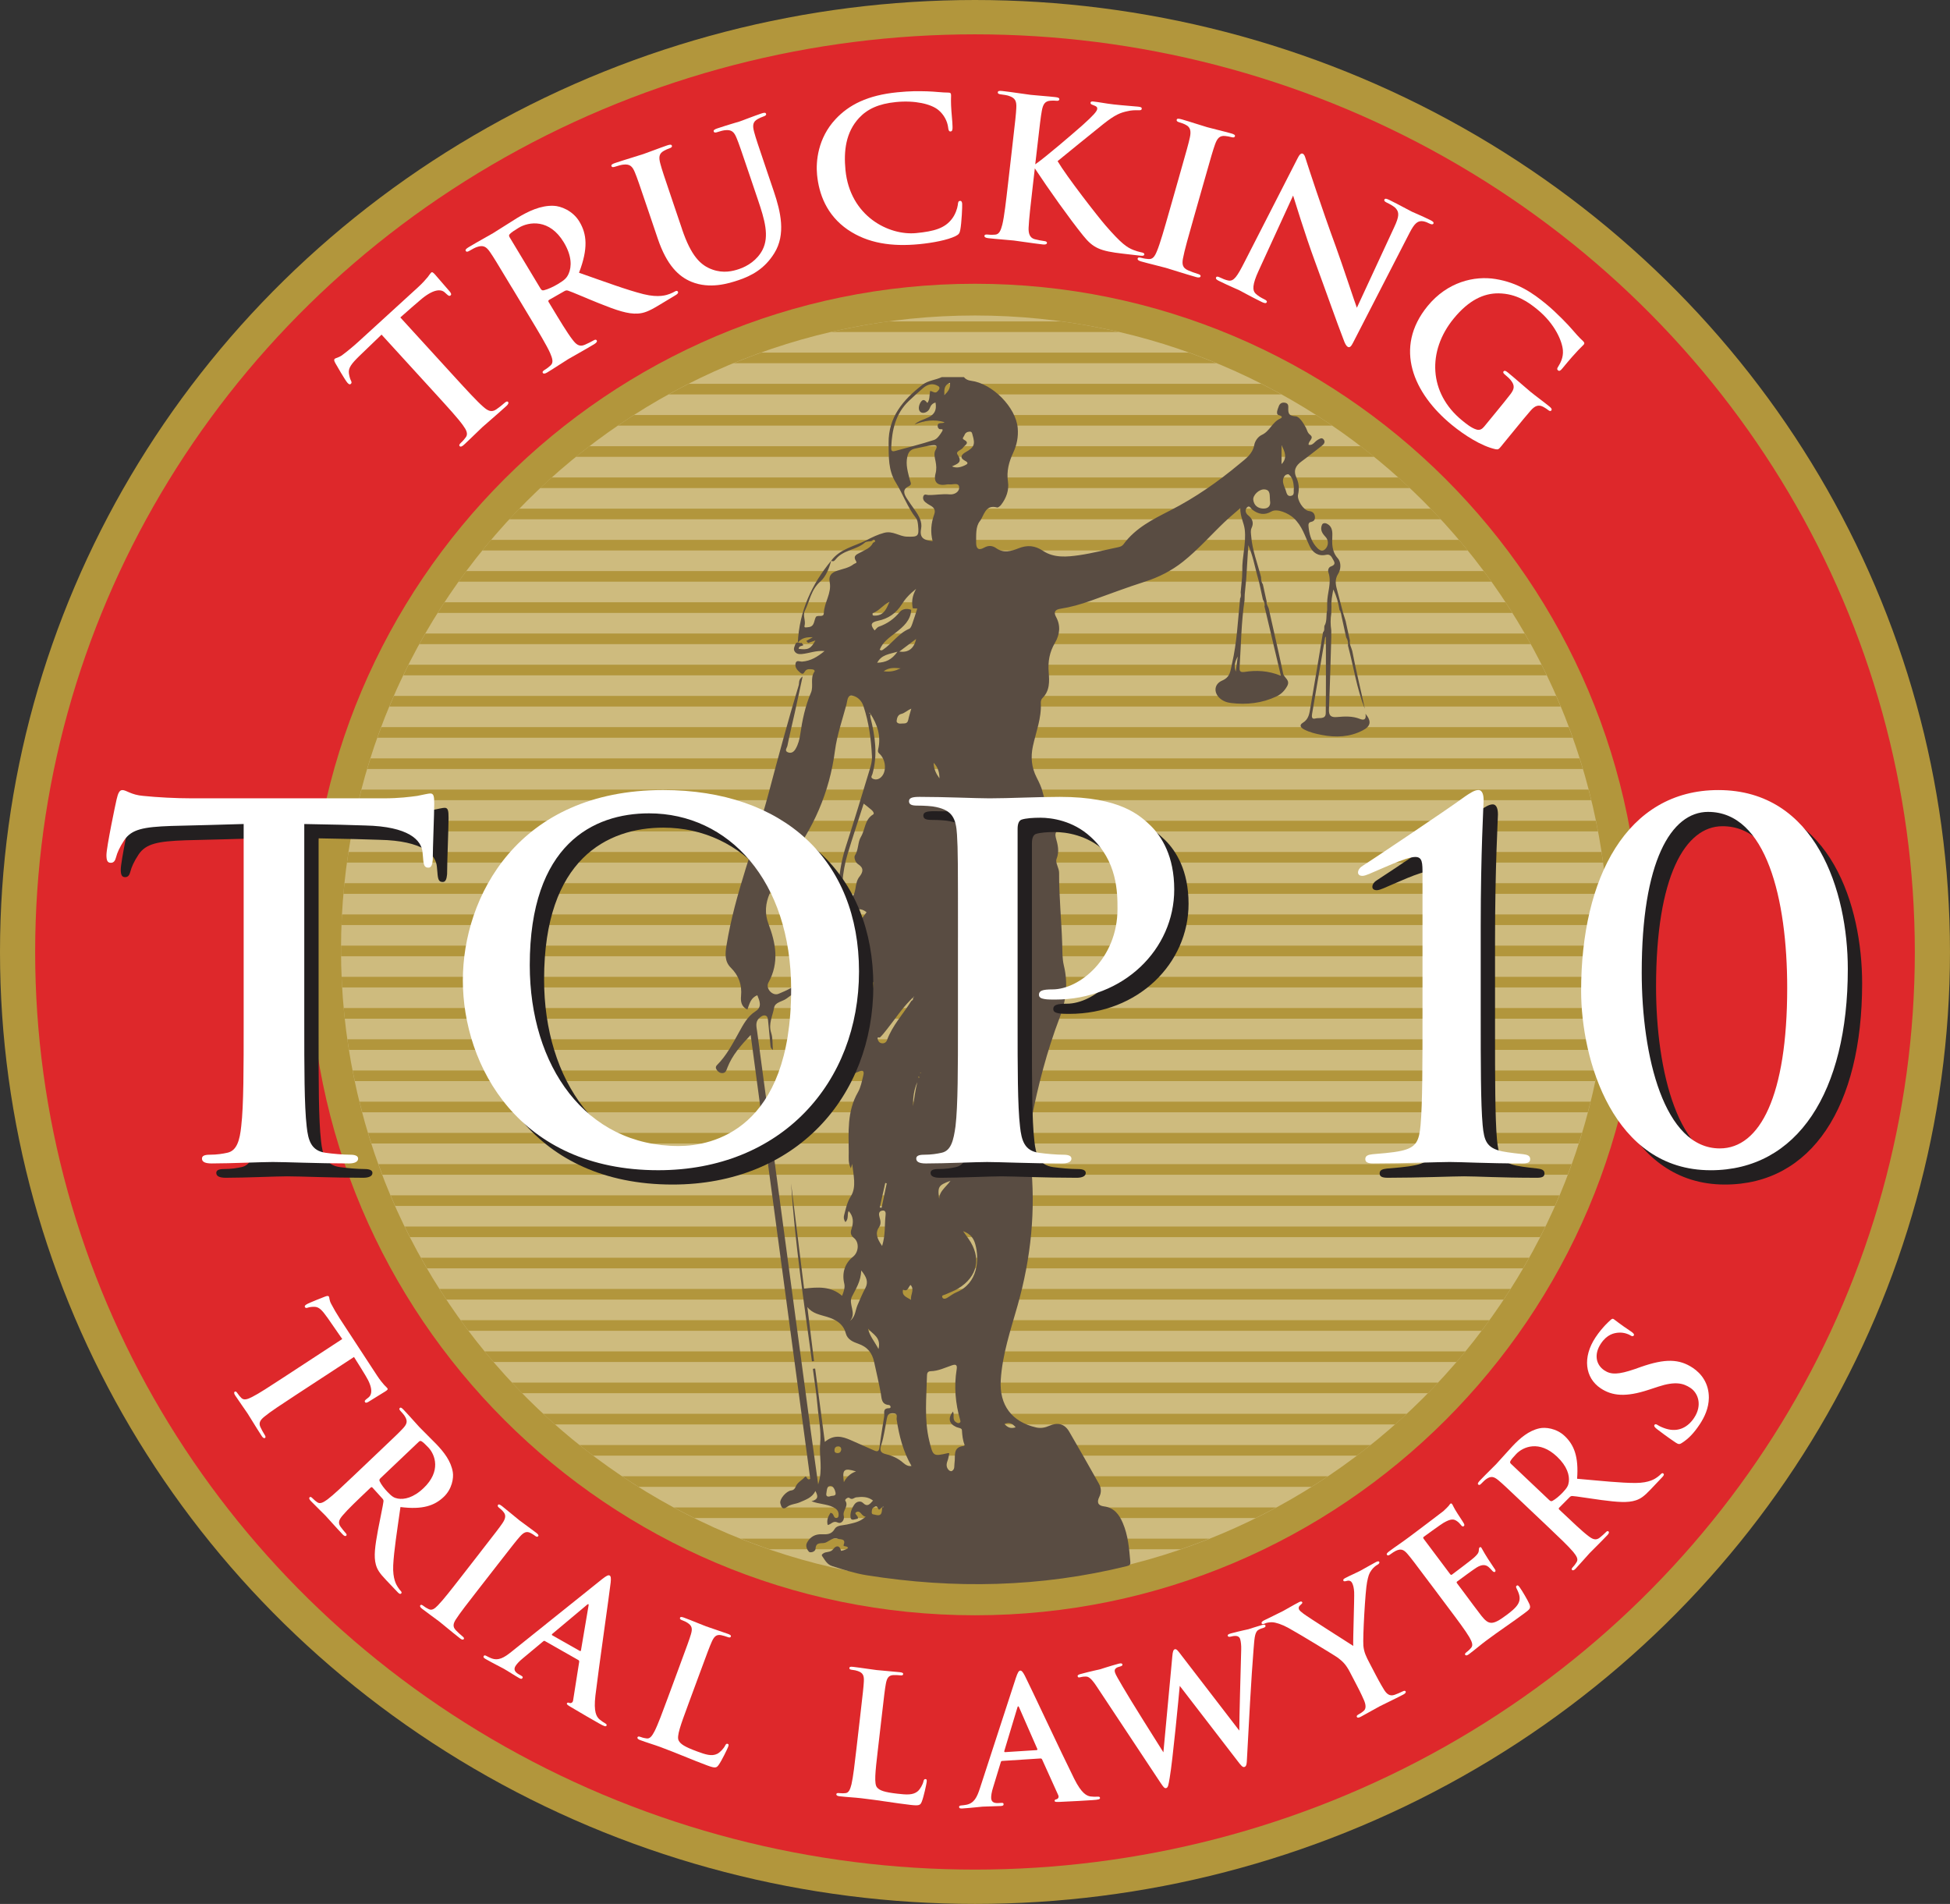 <?xml version="1.0" encoding="UTF-8"?>
<svg id="Layer_1" xmlns="http://www.w3.org/2000/svg" width="122.905" height="120" xmlns:xlink="http://www.w3.org/1999/xlink" version="1.1" viewBox="0 0 122.905 120">
  <rect x="0" y="0" width="122.905" height="120" fill="#333333" stroke="none"/>
  <!-- Generator: Adobe Illustrator 29.7.1, SVG Export Plug-In . SVG Version: 2.1.1 Build 8)  -->
  <defs>
    <clipPath id="clippath">
      <circle cx="61.454" cy="59.845" r="39.961" fill="none"/>
    </clipPath>
  </defs>
  <ellipse cx="61.452" cy="60" rx="61.452" ry="60" fill="#b2963c"/>
  <ellipse cx="61.452" cy="60" rx="59.236" ry="57.836" fill="#de282b"/>
  <g>
    <path d="M61.453,100.806c-22.585,0-40.96-18.375-40.96-40.96S38.868,18.885,61.453,18.885s40.961,18.375,40.961,40.96-18.375,40.96-40.961,40.96Z" fill="#cebb7e"/>
    <path d="M61.454,19.885c22.07,0,39.961,17.891,39.961,39.961s-17.891,39.961-39.961,39.961-39.961-17.891-39.961-39.961S39.384,19.885,61.454,19.885M61.454,17.885c-23.137,0-41.961,18.823-41.961,41.961s18.823,41.961,41.961,41.961,41.961-18.823,41.961-41.961-18.823-41.961-41.961-41.961h0Z" fill="#b2963c"/>
  </g>
  <g clip-path="url(#clippath)">
    <g>
      <rect x="17.956" y="59.601" width="86.995" height=".669" fill="#b2963c"/>
      <rect x="17.956" y="61.568" width="86.995" height=".669" fill="#b2963c"/>
      <rect x="17.956" y="63.535" width="86.995" height=".669" fill="#b2963c"/>
      <rect x="17.956" y="65.502" width="86.995" height=".669" fill="#b2963c"/>
      <rect x="17.956" y="67.47" width="86.995" height=".669" fill="#b2963c"/>
      <rect x="17.956" y="69.437" width="86.995" height=".669" fill="#b2963c"/>
      <rect x="17.956" y="71.404" width="86.995" height=".669" fill="#b2963c"/>
      <rect x="17.956" y="73.371" width="86.995" height=".669" fill="#b2963c"/>
      <rect x="17.956" y="75.339" width="86.995" height=".669" fill="#b2963c"/>
      <rect x="17.956" y="77.306" width="86.995" height=".669" fill="#b2963c"/>
      <rect x="17.956" y="79.273" width="86.995" height=".669" fill="#b2963c"/>
      <rect x="17.956" y="81.24" width="86.995" height=".669" fill="#b2963c"/>
      <rect x="17.956" y="83.207" width="86.995" height=".669" fill="#b2963c"/>
      <rect x="17.956" y="85.175" width="86.995" height=".669" fill="#b2963c"/>
      <rect x="17.956" y="87.142" width="86.995" height=".669" fill="#b2963c"/>
      <rect x="17.956" y="89.109" width="86.995" height=".669" fill="#b2963c"/>
      <rect x="17.956" y="91.076" width="86.995" height=".669" fill="#b2963c"/>
      <rect x="17.956" y="93.043" width="86.995" height=".669" fill="#b2963c"/>
      <rect x="17.956" y="95.011" width="86.995" height=".669" fill="#b2963c"/>
      <rect x="17.956" y="96.978" width="86.995" height=".669" fill="#b2963c"/>
      <rect x="17.956" y="20.257" width="86.995" height=".669" fill="#b2963c"/>
      <rect x="17.956" y="22.224" width="86.995" height=".669" fill="#b2963c"/>
      <rect x="17.956" y="24.191" width="86.995" height=".669" fill="#b2963c"/>
      <rect x="17.956" y="26.158" width="86.995" height=".669" fill="#b2963c"/>
      <rect x="17.956" y="28.125" width="86.995" height=".669" fill="#b2963c"/>
      <rect x="17.956" y="30.093" width="86.995" height=".669" fill="#b2963c"/>
      <rect x="17.956" y="32.06" width="86.995" height=".669" fill="#b2963c"/>
      <rect x="17.956" y="34.027" width="86.995" height=".669" fill="#b2963c"/>
      <rect x="17.956" y="35.994" width="86.995" height=".669" fill="#b2963c"/>
      <rect x="17.956" y="37.961" width="86.995" height=".669" fill="#b2963c"/>
      <rect x="17.956" y="39.929" width="86.995" height=".669" fill="#b2963c"/>
      <rect x="17.956" y="41.896" width="86.995" height=".669" fill="#b2963c"/>
      <rect x="17.956" y="43.863" width="86.995" height=".669" fill="#b2963c"/>
      <rect x="17.956" y="45.83" width="86.995" height=".669" fill="#b2963c"/>
      <rect x="17.956" y="47.798" width="86.995" height=".669" fill="#b2963c"/>
      <rect x="17.956" y="49.765" width="86.995" height=".669" fill="#b2963c"/>
      <rect x="17.956" y="51.732" width="86.995" height=".669" fill="#b2963c"/>
      <rect x="17.956" y="53.699" width="86.995" height=".669" fill="#b2963c"/>
      <rect x="17.956" y="55.666" width="86.995" height=".669" fill="#b2963c"/>
      <rect x="17.956" y="57.634" width="86.995" height=".669" fill="#b2963c"/>
    </g>
  </g>
  <path d="M60.751,23.767c.118.144.265.208.456.233,1.344.17,2.832,1.677,2.939,2.989.044.536-.052,1.048-.289,1.552-.265.566-.427,1.16-.326,1.824.078.515-.102,1.025-.432,1.452-.061.079-.19.185-.256.167-.753-.211-.816.524-1.086.865-.271.343-.228.883-.233,1.347-.003.334.119.536.49.328.275-.155.521-.155.792.037.45.318.939.176,1.384,0,.563-.222,1.03-.186,1.553.16.692.458,1.512.382,2.288.269.827-.121,1.639-.335,2.459-.504.129-.027.246-.076.32-.178.755-1.036,1.868-1.584,2.961-2.143,1.565-.801,2.99-1.794,4.338-2.918.417-.348.838-.625.947-1.211.048-.257.245-.522.475-.626.499-.226.656-.804,1.151-1.024.129-.057.183-.15-.08-.219-.216-.056-.07-.376.001-.571.062-.169.2-.245.384-.214.26.044.208.252.209.421.004.326.11.408.474.437.233.019.48.423.632.702.086.158.096.329.273.465.286.219-.134.385-.094.629.266.057.378-.202.563-.307.128-.072.261-.177.378-.036.131.158.032.295-.11.404-.424.326-.839.664-1.271.978-.379.275-.542.577-.323,1.048.151.324.181.685.097,1.048-.08.343.341.997.688,1.038.218.026.333.126.369.316.031.17-.018.325-.222.364-.202.038-.186.186-.172.329.043.433.157.845.432,1.188.154.193.383.431.619.2.2-.196.235-.538.016-.769-.217-.229-.348-.447-.225-.754.049-.121.185-.129.278-.09.332.141.389.433.377.754-.02.511-.046,1.003.342,1.44.239.27.19.72.032.967-.266.416-.143.767-.043,1.153.116.448.235.896.353,1.343.052.166.104.332.156.497.089.41.178.821.268,1.231-.039.237.093.435.148.65.229,1.223.535,2.429.792,3.648-.514-1.285-.707-2.656-1.062-3.983.021-.185-.008-.358-.113-.515-.089-.404-.177-.809-.266-1.213-.051-.173-.033-.367-.155-.519-.07-.427-.173-.843-.391-1.293-.073.403-.144.732-.117,1.073-.004.145-.007.29-.011.435-.056.355-.055.709-.001,1.064,0,.145,0,.29.001.435-.046,1.513-.081,3.026-.147,4.538-.018.416.132.531.52.495.478-.044.961-.067,1.424.116.241.095.422.075.359-.322.396.483.334.787-.187,1.055-.808.416-1.672.449-2.548.284-.384-.072-.767-.162-1.119-.343-.197-.101-.365-.265-.096-.427.382-.23.417-.606.479-.964.274-1.578.531-3.159.794-4.739.116-.115.064-.266.086-.401.187-.308.094-.666.175-.993,0-.147.002-.294.002-.441-.007-.649.304-1.284.075-1.947-.046-.134.014-.317.156-.367.222-.077.292-.183.168-.385-.107-.175-.173-.416-.462-.351-.505.114-.849-.139-1.044-.549-.294-.618-.468-1.278-1.014-1.775-.306-.279-1.024-.62-1.393-.406-.435.252-.809.178-1.188-.1-.108-.079-.196-.338-.366-.142-.116.134-.086.347.079.476.271.213.379.475.228.795-.084.179-.042.348-.029.523.068.893.401,1.723.62,2.58.009.158.011.317.115.451l.239,1.089c-.029.166.079.292.129.436.307,1.37.623,2.738.912,4.111.057.272.469.4.251.791-.168.3-.382.51-.676.648-.912.428-1.877.535-2.867.413-.263-.032-.52-.126-.722-.319-.372-.356-.338-.875.168-1.094.525-.227.514-.603.62-1.058.317-1.361.37-2.745.513-4.122.073-.122.044-.254.035-.384.03-.315.059-.631.089-.946.005-.138.009-.275.014-.413-.025-.868.253-1.714.154-2.594-.049-.43-.285-.795-.283-1.35-.393.345-.717.611-1.019.9-.864.826-1.654,1.729-2.594,2.475-.72.57-1.519.977-2.399,1.258-1.153.368-2.284.801-3.425,1.207-.623.222-1.256.4-1.91.502-.325.051-.43.209-.263.512.307.557.232,1.124-.069,1.633-.344.583-.449,1.184-.396,1.843.048.588.081,1.181-.403,1.651-.067.065-.1.2-.094.299.054.949-.304,1.822-.498,2.724-.149.689-.086,1.341.237,1.974.153.3.307.612.383.937.137.584.421,1.032.907,1.394.476.354.469.555.042.969-.156.152-.173.309-.125.483.121.445.241.86.047,1.346-.092.231.162.577.161.87-.008,1.497.149,2.986.195,4.48.014.463-.003.926.108,1.383.269,1.112.143,2.195-.261,3.254-.802,2.103-1.365,4.273-1.797,6.479-.166.85-.133,1.713-.04,2.56.339,3.108.023,6.144-.828,9.144-.436,1.539-.956,3.064-1.055,4.682-.095,1.574.694,2.63,2.234,2.982.294.067.564.011.832-.107.516-.229.955-.131,1.245.364.638,1.091,1.26,2.192,1.88,3.294.146.26.16.544.023.821-.165.332-.102.553.296.603.631.079.951.506,1.18,1.038.337.784.404,1.62.477,2.456.014.16-.02.222-.215.27-5.428,1.337-10.898,1.452-16.402.576-.74-.118-1.452-.348-2.166-.575-.343-.109-.455-.376-.631-.619-.07-.097.002-.132.039-.164.184-.162.475-.045.656-.296.139-.193.389-.287.485.108.007.027.291-.053.438-.162-.017-.179-.333-.058-.271-.215.161-.409-.236-.32-.361-.375-.288-.125-.525.135-.78.241-.225.094-.603-.09-.632.384-.013.212-.345.273-.42.189-.116-.131-.232-.361-.115-.575.197-.36.506-.538.921-.525.321.01.612.027.822-.335.145-.249.509-.216.782-.281.397-.095.807-.149,1.174-.496-.278-.008-.317-.432-.593-.283-.196.106.173.234.089.413-.159.03-.412.152-.448-.052-.051-.289.063-.599.245-.853.139-.194.396-.222.522-.097.305.304.447.069.645-.138-.321-.256-.686-.25-1.057-.205-.142.017-.253.192-.437.035-.078-.066-.304.099-.253.177.236.355-.19.611-.098.953.065.242-.135.538-.384.421-.295-.138-.396.12-.628.158-.082-.309.035-.543.169-.762.25-.004.159.348.394.317.104-.014.125-.101.125-.201,0-.249-.138-.378-.35-.482-.407-.2-.87-.179-1.364-.372.509-.123.381-.393.248-.645-.188.417-.608.549-.983.715-.256.113-.567.109-.798.287-.31.24-.372-.038-.424-.214-.078-.264.372-.788.683-.821.147-.016.235-.117.272-.218.106-.292.391-.407.576-.618.15-.171.102.248.352.105-1.243-9.262-2.491-18.555-3.755-27.977-.639.68-1.166,1.284-1.466,2.056-.059.151-.094.323-.287.345-.149.017-.277-.054-.369-.177-.083-.111-.111-.214.004-.33.594-.596.979-1.336,1.38-2.061.277-.502.537-1.004,1.044-1.326.426-.271.263-.635.114-1.009-.412.152-.493.532-.628.901-.389-.182-.43-.525-.399-.851.067-.708-.142-1.29-.647-1.79-.401-.397-.352-.898-.27-1.406.53-3.282,1.797-6.362,2.647-9.559.605-2.278,1.219-4.561,1.901-6.822.048-.158-.038-.36.251-.568-.18.833-.335,1.56-.496,2.286-.154.696-.327,1.388-.464,2.087-.024.121-.208.314.029.408.21.084.373-.018.487-.215.165-.284.247-.598.292-.912.13-.903.315-1.789.676-2.631.181-.422-.072-.917.222-1.326.04-.056-.032-.133-.113-.141-.159-.016-.33-.049-.455.081-.095.099-.12.298-.331.124-.192-.159-.348-.336-.292-.587.052-.232.27-.101.41-.11.541-.037.966-.298,1.416-.665-.539-.048-.975.145-1.43.188-.184.018-.367-.005-.467-.188-.076-.139.002-.27.048-.407.086-.255.279-.046.405-.111.037.049.074.097.111.146-.105.069-.287.039-.299.231.595.084.77.001,1.055-.527-.175.061-.316.11-.458.159l-.116-.127c.136-.078.271-.156.407-.234-.359-.009-.7.021-.942.345.1-2.008.88-3.689,2.114-5.18-.144.485-.329,1.002-.689,1.316-.589.513-.673,1.234-.982,1.859-.145.293.073.621-.019.944-.042.146.143.088.237.081.414-.032.344-.423.487-.657l.011-.01c.149-.105.472.065.48-.208.02-.679.508-1.266.371-1.963-.078-.4.109-.593.455-.713.361-.125.75-.176,1.065-.426.074-.059.232-.042.137-.193-.222-.354.087-.428.286-.541.291-.165.624-.269.785-.601.052-.048.194-.061.114-.164-.057-.074-.145.012-.212.054-.139.027-.318.009-.409.089-.537.471-1.345.457-1.823,1.032-.06.072-.15.218-.301.109.551-.747,1.46-.901,2.218-1.288.342-.175.711-.36,1.115-.466.55-.145.942.224,1.435.24.685.021.779-.002.707-.701-.016-.157-.035-.342-.125-.457-.543-.691-.828-1.525-1.284-2.259-.483-.778-.437-1.625-.449-2.471-.024-1.653.927-2.75,2.137-3.686.353-.273.821-.293,1.216-.482h1.393ZM57.536,62.868c-.054.057-.109.115-.163.172-.552.556-.976,1.216-1.463,1.824-.144.18-.282.368-.45.524-.031.029-.187-.078-.14.107.033.131.103.228.239.256.165.034.297-.055.346-.189.338-.933,1.022-1.649,1.532-2.473.096-.051.148-.12.092-.231.026-.002.052-.003.078-.005-.002-.016-.005-.032-.007-.048-.021.021-.043.042-.064.062ZM55.611,95.012c-.103-.021-.182.271-.271.055-.079-.191-.145-.133-.257-.072-.132.071-.132.198-.139.318-.009.158.131.132.221.158.454.134.409-.202.438-.468.062.016.094.006.056-.064-.016.025-.032.049-.048.074ZM57.749,40.265c-.348.261-.697.523-1.065.8.575.086.935-.201,1.059-.808l.042-.03c-.012.013-.024.026-.035.038ZM56.908,81.281h-.018s.028-.003.028-.003c-.096.39.21.469.5.645-.039-.344.246-.635-.028-.939-.151.135-.168.462-.482.296ZM78.574,36.076c-.009.138-.018.276-.027.414-.031.322-.063.645-.094.967-.004.127-.008.254-.012.381-.208,1.388-.218,2.791-.311,4.187-.015.22-.011.372.305.325.741-.112,1.481-.09,2.296.24-.358-1.513-.695-2.938-1.032-4.363.04-.164-.024-.304-.102-.44-.079-.361-.157-.723-.236-1.084-.042-.153-.084-.306-.126-.459-.158-.582-.258-1.182-.557-1.887-.041.679-.073,1.199-.104,1.72ZM57.433,38.439c-.038.666-.489,1.053-.963,1.423-.398.31-.827.591-1.022,1.085.097.079.158.034.215-.005.58-.396.97-1.029,1.646-1.312.091-.038.148-.196.189-.311.114-.316.211-.639.317-.964-.111-.006-.198-.01-.284-.015-.079-.384-.049-.758.208-1.223-.432.338-.692.637-.904.976-.35.559-.862.906-1.488,1.031-.481.096-.499.271-.221.612.088-.081.161-.201.264-.237.531-.187.962-.486,1.323-.93.152-.187.452-.243.721-.131ZM54.857,44.98c-.016-.024-.032-.048-.048-.072-.007.022-.014.045-.021.067.025-.002.051-.003.076-.005-.001.085-.021.174,0,.254.294,1.178.465,2.358.124,3.56-.025.086-.151.221.036.303.21.091.396.013.529-.124.351-.362.274-1.112-.131-1.464-.089-.077-.103-.147-.073-.274.194-.822-.045-1.558-.492-2.244ZM59.188,27.034c-.023-.029-.047-.057-.07-.086-.112-.417.321-.205.408-.339-.628-.193-1.255-.111-1.882.146.463-.463,1.513-.326,1.32-1.383-.2.051-.294.168-.374.378-.081.213-.398.354-.572.218-.171-.133-.111-.449.026-.642.164-.232.302-.054.408.073.164-.219.115-.5.176-.759.161.019.308.183.451.038.086-.088.222-.239.057-.342-.332-.205-.663-.124-.948.118-.311.265-.614.54-.91.822-.832.793-1.056,1.822-1.105,2.913-.005.117-.022.31.228.24.825-.233,1.66-.432,2.473-.701.205-.068.374-.326.501-.532.134-.219-.117-.111-.186-.161ZM48.712,66.173c-.159-.11-.146-.242-.158-.361-.048-.479-.091-.958-.139-1.437-.014-.141-.023-.323-.165-.365-.157-.047-.311.069-.423.184-.233.24-.144.535-.107.813.2,1.502.405,3.003.606,4.505.479,3.569.957,7.138,1.436,10.707.45,3.357.9,6.714,1.352,10.07.14,1.039.288,2.076.453,3.269.312-.952.053-1.759.126-2.542.078-.838-.101-1.628-.17-2.437-.066-.771-.191-1.537-.29-2.306.048-.006.095-.011.143-.017.2,1.513.4,3.026.611,4.623.579-.487,1.104-.343,1.629-.113.489.215.979.429,1.466.648.204.091.314.089.349-.187.081-.654.197-1.303.297-1.955.033-.214-.121-.514.313-.516.155,0,.087-.196-.018-.203-.486-.034-.452-.438-.507-.732-.124-.666-.278-1.324-.423-1.985-.128-.583-.43-.944-.992-1.141-.329-.116-.688-.261-.792-.657-.163-.617-.651-.876-1.183-1.04-.449-.138-.917-.203-1.24-.618.14,1.136.281,2.271.421,3.407-.044.004-.088.009-.132.013-.506-3.731-1.071-7.455-1.316-11.221.274,2.213.547,4.426.821,6.639.862-.098,1.687-.166,2.394.454.109-.278.198-.528.139-.767-.161-.654.027-1.281.551-1.696.361-.285.406-.908.057-1.184-.211-.167-.228-.341-.154-.562.137-.41.132-.797-.177-1.135-.114.207.022.484-.205.7-.111-.164-.12-.301-.082-.44.111-.408.173-.795.428-1.198.362-.573.155-1.342.081-2.029-.024.079-.049.159-.084.274-.182-.344-.13-.674-.133-.987-.013-1.297-.112-2.605.578-3.805.182-.316.25-.703.34-1.064.063-.255-.001-.366-.304-.231-.494.221-.627.154-.536-.4.104-.636-.131-1.249-.017-1.872.017-.095-.004-.177-.095-.227-.247-.136-.247-.393-.257-.612-.053-1.071-.222-2.129-.388-3.184-.266-1.69-.058-3.372.014-5.058.041-.965.179-1.909.48-2.835.522-1.609,1.011-3.228,1.502-4.847.082-.269.16-.54.146-.837-.052-1.085-.194-2.151-.541-3.185-.121-.36-.407-.603-.718-.65-.293-.045-.291.346-.35.567-.259.963-.593,1.919-.722,2.9-.344,2.638-1.364,4.958-2.994,7.042-.46.588-.809,1.257-1.112,1.946-.28.636-.335,1.276-.089,1.923.471,1.239.693,2.46.002,3.709-.203.367.258.876.645.706.472-.207,1-.384,1.297-.872.102-.167.223-.283.435-.197.162.066.264.192.286.36.03.223-.133.336-.31.372-.472.095-.855.374-1.218.643-.262.194-.715.215-.779.574-.092.52-.374,1.015-.183,1.588.107.319.073.685.106,1.067ZM59.834,91.599c-.035.153-.054.316-.111.465-.083.218-.093.418.077.592.042.043.141.085.182.065.219-.11.15-.334.18-.518.07-.421-.137-.991.575-1.068.024-.003.066-.052.061-.064-.121-.301-.15-.613-.17-.935-.009-.137-.227-.136-.354-.194-.462-.21-.545-.55-.209-.976.101.223-.058.503.17.656.073.049.148.106.243.056.082-.043.06-.108.039-.181-.3-1.043-.394-2.103-.222-3.178.045-.281-.027-.358-.305-.263-.436.149-.858.358-1.332.368-.204.004-.23.146-.233.289-.03,1.369-.182,2.744.145,4.099.239.99.247.988,1.183.773.015-.004.033.006.078.015ZM58.781,34.107c-.147-.577-.099-1.138.099-1.681.101-.276-.005-.44-.24-.566-.109-.059-.216-.126-.312-.204-.117-.096-.184-.229-.13-.38.062-.174.207-.078.321-.076.443.009.88-.085,1.328-.041.301.03.629-.152.608-.458-.021-.297-.371-.156-.586-.171-.07-.005-.144-.007-.213.006-.555.105-.833-.143-.692-.681.073-.277.052-.518.002-.783-.045-.239-.133-.488.009-.729.18-.304-.066-.303-.232-.281-.352.048-.697.141-1.047.206-.299.055-.441.212-.51.522-.114.512.041.978.157,1.452.042.171.165.294-.087.417-.41.2-.266.501-.084.781.155.239.319.472.485.703.256.356.484.749.398,1.186-.118.603.213.724.726.776ZM54.437,50.65c-.361,1.126-.713,2.17-1.029,3.226-.325,1.085-.37,2.208-.369,3.333,0,.159-.02.36.239.295.155-.039.327-.116.169-.333-.149-.204-.009-.338.122-.455.213-.19.3-.426.346-.7.043-.261.081-.541.25-.754.243-.304.288-.56-.078-.792-.207-.131-.265-.458-.208-.544.245-.371.175-.838.382-1.18.277-.46.231-1.093.772-1.413.094-.056-.01-.202-.087-.272-.145-.13-.303-.246-.508-.41ZM57.449,92.395c-.528-.91-.78-1.902-.935-2.928-.022-.147.12-.396-.247-.395-.299,0-.334.156-.376.364-.108.54-.176,1.093-.341,1.616-.113.359-.073.517.301.605.4.094.769.268,1.084.547.146.129.316.228.514.191ZM83.569,40.124s-.046.034-.054.077c-.274,1.594-.545,3.188-.815,4.782-.028.165-.04.373.207.301.233-.068.648.082.653-.336.02-1.617.008-3.234.008-4.825ZM53.569,83.257c.357-.268.335-.672.482-1.006.156-.353.301-.713.484-1.052.21-.389.096-.694-.252-1.125-.026.698-.343,1.158-.588,1.651-.243.488.322,1.04-.125,1.532ZM60,29.395c.247.109.483.083.79-.055.206-.093.281-.169.026-.303-.364-.192-.197-.4.033-.53.546-.308.631-.483.45-1.089-.031-.103-.033-.219-.182-.214-.156.006-.279.077-.33.226-.03.087-.175.203-.047.272.42.223.074.332-.039.51-.106.168-.5.222-.344.448.343.499-.043.582-.357.736ZM60.702,77.598c.169.237.256.359.342.481.829,1.18.585,2.383-.651,3.132-.256.155-.544.257-.819.381-.089.04-.249.038-.175.189.054.111.189.082.286.026.2-.115.383-.269.594-.356,1.361-.56,1.459-2.074,1.193-3.026-.093-.332-.263-.645-.77-.827ZM80.046,31.556c-.034-.328.054-.678-.346-.71-.343-.028-.743.37-.708.656.043.354.287.537.615.551.366.016.496-.214.439-.496ZM54.618,57.495c-.514-.402-.845-.08-1.129.231-.281.309-.14.682-.04,1.102.491-.42.839-.875,1.169-1.334ZM55.598,78.531c.217-.704.15-1.308.214-1.894.014-.13.047-.377-.207-.335-.231.038-.224.233-.168.424.061.206.111.41-.029.613-.267.387-.126.73.19,1.192ZM53.958,60.706c.389-.433.767-.769.792-1.355q-.996.297-.792,1.355ZM81.553,30.76c-.029-.319-.051-.645-.33-.86-.039-.03-.188.016-.233.071-.247.299-.078.601.033.889.065.167.077.446.344.395.266-.051.142-.318.186-.494ZM57.437,44.665c-.271.112-.412.283-.632.332-.214.047-.273.26-.292.439-.014.134.161.187.263.17.169-.028.408.061.467-.227.046-.225.119-.443.194-.713ZM56.065,37.932c-.397.173-.647.57-1.061.715-.013.005-.01.13.008.137.058.022.128.02.193.016.532-.033.675-.467.86-.868ZM54.712,83.74c.091.454.398.79.658,1.284.184-.738-.375-.935-.658-1.284ZM55.287,41.771c.531-.015.919-.188,1.277-.694-.538.159-1.002.184-1.277.694ZM52.302,94.315c.117-.07.407.021.362-.23-.028-.158-.134-.435-.328-.432-.225.004-.218.277-.251.459-.027.143.018.247.217.203ZM59.908,74.421c-.805.302-.834.363-.684,1.348-.15-.617.372-.904.684-1.348ZM55.45,76.104c.038.008.076.017.114.025.108-.516.216-1.031.325-1.547-.031-.007-.062-.014-.093-.021-.115.514-.23,1.028-.346,1.542ZM53.187,93.418c.161-.306.389-.545.765-.679-.766-.235-.875-.127-.765.679ZM55.065,61.88c-.433.404-.458.478-.356,1.01.172-.314.375-.579.356-1.01ZM57.82,68.2c-.22.476-.281.99-.272,1.515.087-.502.136-1.01.272-1.515ZM80.772,28.065v1.187c.376-.37.223-.777,0-1.187ZM56.764,42.124c-.341-.024-.692-.085-1.072.182.429.066.753-.029,1.072-.182ZM59.522,24.9c.218-.203.398-.425.356-.774-.405.157-.361.474-.356.774ZM78.012,41.378c-.165.307-.267.615-.122.952.041-.317.081-.634.122-.952ZM59.213,49.058c-.005-.337-.065-.674-.367-.98.007.395.154.688.367.98ZM64.015,89.959c-.211-.253-.412-.331-.705-.211.189.216.379.314.705.211ZM53.024,91.378c.002-.125-.053-.211-.18-.215-.138-.005-.234.056-.247.214-.01.131.037.199.169.208.152.011.226-.071.257-.207ZM57.917,67.83c-.012.014-.033.027-.032.038.003.031.014.06.022.091.01-.013.028-.026.028-.038-.001-.03-.011-.059-.018-.09ZM58.01,67.591c-.004.014-.011.029-.012.044,0,.004.02.008.03.012.002-.014.007-.028.005-.041,0-.006-.015-.01-.024-.014Z" fill="#594c42"/>
  <g>
    <path d="M20.081,65.369c0,2.811,0,5.226.153,6.541.092.855.275,1.528,1.192,1.65.428.061,1.101.122,1.559.122.336,0,.489.091.489.245,0,.214-.245.305-.581.305-2.017,0-3.943-.091-4.798-.091-.703,0-2.629.091-3.851.091-.397,0-.611-.091-.611-.305,0-.153.122-.245.489-.245.458,0,.825-.062,1.1-.122.611-.122.795-.795.886-1.681.153-1.283.153-3.698.153-6.51v-12.531c-1.161.031-3.056.092-4.554.122-1.773.062-2.506.215-2.965.887-.306.458-.458.825-.519,1.07s-.153.367-.336.367c-.214,0-.275-.153-.275-.489,0-.489.581-3.27.642-3.514.091-.398.183-.582.366-.582.245,0,.55.306,1.314.367.886.092,2.048.153,3.057.153h12.102c.978,0,1.651-.091,2.109-.153.458-.091.703-.152.825-.152.214,0,.245.183.245.641,0,.642-.092,2.751-.092,3.545-.03.306-.091.489-.275.489-.245,0-.306-.152-.336-.611,0-.091-.031-.245-.031-.336-.061-.794-.886-1.65-3.606-1.711-.795-.031-2.047-.062-3.851-.092v12.531Z" fill="#231f20"/>
    <path d="M30.076,62.679c0-5.225,3.453-11.981,12.622-11.981,7.61,0,12.347,4.432,12.347,11.431s-4.89,12.53-12.653,12.53c-8.771,0-12.317-6.57-12.317-11.981ZM50.767,63.26c0-6.847-3.943-11.095-8.955-11.095-3.515,0-7.519,1.956-7.519,9.566,0,6.358,3.515,11.4,9.383,11.4,2.139,0,7.091-1.039,7.091-9.871Z" fill="#231f20"/>
    <path d="M61.282,59.99c0-4.646,0-5.501-.061-6.479-.061-1.039-.305-1.528-1.314-1.743-.245-.061-.764-.091-1.192-.091-.337,0-.519-.061-.519-.274s.214-.275.672-.275c1.62,0,3.545.091,4.401.091,1.253,0,3.026-.091,4.431-.091,3.821,0,5.043,1.161,5.746,1.833.673.673,1.467,1.895,1.467,4.004,0,3.759-3.178,6.937-7.518,6.937-.153,0-.489,0-.642-.031-.153-.03-.367-.061-.367-.274,0-.245.214-.336.856-.336,1.711,0,4.095-1.956,4.095-5.074,0-1.008,0-3.025-1.711-4.553-1.101-1.009-2.445-1.192-3.148-1.192-.458,0-.917.031-1.192.122-.153.061-.245.245-.245.581v12.225c0,2.811,0,5.226.153,6.541.092.855.275,1.528,1.192,1.65.428.061,1.101.122,1.559.122.336,0,.489.091.489.245,0,.214-.245.305-.581.305-2.017,0-3.943-.091-4.738-.091-.703,0-2.628.091-3.851.091-.397,0-.611-.091-.611-.305,0-.153.122-.245.489-.245.458,0,.825-.062,1.1-.122.611-.122.764-.795.886-1.681.153-1.283.153-3.698.153-6.51v-5.379Z" fill="#231f20"/>
    <path d="M94.23,64.941c0,2.935,0,5.532.122,6.877.091.978.245,1.437,1.222,1.65.459.092,1.101.153,1.345.184s.428.091.428.305-.153.275-.489.275c-2.323,0-3.759-.091-4.585-.091-.703,0-2.842.091-4.798.091-.336,0-.519-.062-.519-.275s.183-.274.458-.305c.336-.031,1.253-.091,1.803-.214.978-.215,1.13-.642,1.222-1.62.122-1.344.122-3.942.122-6.877v-8.924c0-.734,0-1.101-.458-1.101-.581,0-2.231.794-2.903,1.07-.153.061-.306.122-.428.122-.092,0-.275-.031-.275-.214,0-.184.153-.336.306-.428.122-.061,5.379-3.576,6.449-4.37.275-.183.581-.398.825-.398.275,0,.336.337.336.642,0,.245-.183,3.27-.183,7.946v5.654Z" fill="#231f20"/>
    <path d="M108.718,74.659c-6.143,0-8.16-6.968-8.16-11.308,0-7.121,2.873-12.654,8.649-12.654,6.174,0,8.16,6.418,8.16,11.278,0,7.763-3.178,12.684-8.649,12.684ZM108.565,52.074c-2.353,0-4.187,3.148-4.187,10.117,0,5.287,1.406,11.094,4.921,11.094,2.537,0,4.248-3.331,4.248-10.117,0-5.593-1.314-11.094-4.982-11.094Z" fill="#231f20"/>
  </g>
  <g>
    <path d="M28.64,23.74c.765.837,1.422,1.556,1.827,1.905.261.229.501.377.818.154.149-.103.375-.275.516-.405.105-.095.177-.111.219-.066.058.064.008.16-.098.256-.625.571-1.247,1.09-1.513,1.332-.218.199-.79.772-1.169,1.118-.123.113-.214.146-.272.082-.041-.045-.028-.107.085-.211.142-.13.239-.253.308-.349.156-.209.03-.462-.182-.751-.302-.426-.959-1.145-1.723-1.982l-3.408-3.732c-.351.338-.923.894-1.379,1.327-.533.52-.719.774-.679,1.104.03.223.083.376.13.466.047.09.052.152-.005.204-.066.061-.127.032-.218-.067-.134-.146-.71-1.139-.757-1.229-.08-.144-.102-.225-.045-.277.076-.07.254-.065.508-.263.3-.223.676-.535.989-.82l3.754-3.429c.303-.277.487-.495.612-.643.117-.158.177-.246.214-.28.066-.06.126-.014.25.122.175.191.72.845.936,1.082.074.1.104.171.048.223-.076.069-.137.041-.271-.087-.025-.027-.076-.065-.101-.091-.235-.22-.724-.241-1.584.512-.255.216-.652.561-1.219,1.063l3.408,3.732Z" fill="#fff"/>
    <path d="M32.255,18.115c-.966-1.605-1.144-1.901-1.369-2.226-.238-.345-.428-.461-.835-.317-.101.032-.294.134-.448.227-.121.073-.2.092-.245.018-.044-.074.02-.142.185-.241.583-.351,1.296-.737,1.527-.876.374-.225,1.192-.76,1.532-.965.693-.417,1.468-.798,2.297-.764.428.015,1.192.289,1.619.997.47.781.566,1.687-.024,3.222,1.691.593,3.021,1.087,4.065,1.35.985.242,1.469.051,1.654-.017.133-.052.239-.101.326-.153.088-.053.151-.048.183.005.051.084-.013.152-.145.231l-1.078.649c-.616.371-.922.484-1.297.508-.619.042-1.336-.202-2.441-.645-.79-.316-1.728-.729-1.966-.802-.093-.03-.165,0-.242.045l-.937.535c-.055.033-.076.074-.037.138l.089.147c.591.982,1.093,1.816,1.415,2.226.217.287.423.479.778.323.178-.078.433-.203.565-.282.088-.053.151-.049.183.004.044.074-.014.152-.156.239-.638.383-1.471.842-1.636.942-.209.125-.883.574-1.323.839-.143.086-.239.101-.284.027-.032-.052-.007-.111.125-.191.165-.099.285-.2.371-.281.194-.174.11-.44-.031-.772-.212-.477-.713-1.311-1.298-2.282l-1.119-1.858ZM34.055,18.168c.07.116.117.145.213.13.275-.065.625-.233.9-.398.44-.265.558-.393.673-.65.19-.43.217-1.108-.304-1.974-.902-1.499-2.197-1.31-2.846-.919-.275.166-.467.296-.558.393-.064.067-.061.123-.01.207l1.932,3.21Z" fill="#fff"/>
    <path d="M42.986,14.441c.573,1.692,1.167,2.285,1.921,2.55.693.246,1.269.104,1.682-.036.535-.181,1.137-.567,1.466-1.199.452-.868.132-1.93-.274-3.133l-.493-1.459c-.601-1.774-.711-2.101-.862-2.466-.159-.389-.319-.543-.748-.489-.105.01-.316.068-.45.113s-.215.047-.243-.035.05-.134.221-.193c.621-.209,1.399-.434,1.412-.438.146-.05.9-.344,1.373-.504.17-.058.263-.064.291.018.027.082-.038.13-.184.179-.133.046-.202.082-.341.154-.308.169-.339.402-.224.818.102.382.212.708.813,2.483l.423,1.249c.439,1.296.771,2.718.034,3.904-.623,1.004-1.455,1.429-2.246,1.697-.645.218-1.824.578-2.973.108-.802-.327-1.556-1.034-2.129-2.727l-.577-1.704c-.601-1.774-.712-2.1-.862-2.465-.159-.389-.32-.543-.748-.489-.105.01-.316.067-.486.125-.134.045-.215.047-.243-.035-.028-.081.05-.133.232-.195.645-.218,1.423-.442,1.788-.566.293-.099,1.047-.393,1.484-.541.182-.062.275-.067.303.014.027.082-.037.13-.159.171-.134.045-.203.081-.341.154-.309.169-.339.401-.225.817.102.382.213.709.813,2.483l.553,1.633Z" fill="#fff"/>
    <path d="M53.439,14.481c-1.356-.933-1.824-2.274-1.941-3.464-.081-.834.044-2.307,1.165-3.507.841-.899,2.006-1.509,3.91-1.695.792-.078,1.27-.075,1.865-.059.491.014.949.08,1.336.08.142-.002.161.058.168.132.01.098-.014.249.003.681.014.407.093,1.08.091,1.328.006.185-.009.299-.124.31-.102.01-.139-.098-.155-.27-.05-.379-.259-.791-.609-1.08-.464-.388-1.493-.622-2.669-.506-1.112.108-1.814.449-2.327.995-.852.913-.98,2.102-.864,3.291.287,2.92,2.742,4.141,4.455,3.974,1.137-.112,1.815-.301,2.27-.916.194-.254.325-.626.355-.852.019-.2.04-.252.142-.261.09-.009.123.074.133.173.014.147-.034,1.229-.12,1.658-.043.215-.089.282-.298.388-.492.247-1.454.428-2.272.507-1.75.171-3.256-.053-4.514-.908Z" fill="#fff"/>
    <path d="M65.251,10.356c.633-.436,2.339-1.903,2.986-2.473.662-.594.901-.864.918-1.011.011-.098-.008-.163-.268-.254-.125-.039-.158-.08-.152-.142s.05-.093.177-.078c.447.051.723.12,1.284.184.535.062,1.356.119,1.547.141.204.024.225.063.217.136-.005.049-.024.097-.178.091-.296-.01-.492.005-.704.055-.464.096-.788.22-1.541.816-.669.531-2.508,2.031-2.879,2.335.573.972,2.522,3.478,3.024,4.056,1.005,1.158,1.354,1.384,1.749,1.541.235.089.274.094.45.139.177.033.251.066.243.14-.01.085-.077.102-.255.082l-1.098-.126c-1.441-.166-1.872-.352-2.505-1.143-.871-1.08-2.129-2.85-3.043-4.233l-.13,1.126c-.13,1.126-.24,2.093-.262,2.624-.013.346.07.628.383.714.176.045.453.102.62.121.102.011.161.055.155.117-.01.085-.116.11-.256.094-.714-.082-1.514-.211-1.833-.248-.294-.034-1.101-.09-1.612-.148-.166-.019-.25-.066-.241-.152.007-.062.062-.092.215-.075.191.022.347.015.465.004.26-.02.355-.282.447-.631.123-.507.234-1.474.363-2.6l.247-2.155c.214-1.861.253-2.203.272-2.599.022-.419-.058-.627-.469-.761-.099-.036-.314-.073-.493-.093-.141-.016-.214-.05-.204-.135.01-.086.102-.1.293-.078.676.078,1.476.207,1.782.242.306.036,1.114.091,1.548.142.178.02.265.055.255.141-.01.086-.089.102-.191.09-.128-.015-.205-.012-.361-.004-.351.021-.478.218-.553.644-.07.389-.11.732-.324,2.592l-.089.772Z" fill="#fff"/>
    <path d="M74.305,11.185c.512-1.801.607-2.133.69-2.519.091-.41.024-.647-.231-.783-.126-.074-.283-.131-.431-.173-.123-.035-.191-.08-.164-.175.02-.07.126-.066.324-.01.469.133,1.238.39,1.596.492.309.088,1.048.259,1.516.393.161.046.253.098.233.169-.027.094-.108.097-.232.063-.124-.036-.226-.052-.381-.07-.35-.036-.506.138-.649.545-.132.373-.227.704-.739,2.506l-.593,2.086c-.327,1.15-.594,2.086-.689,2.609-.054.33-.028.568.329.721.166.073.431.174.616.226.136.039.188.092.171.151-.024.083-.133.09-.268.051-.815-.231-1.583-.488-1.917-.583-.284-.081-1.073-.267-1.567-.407-.161-.046-.237-.106-.213-.189.017-.059.077-.081.225-.039.185.052.34.071.458.078.26.023.392-.157.527-.49.203-.48.469-1.417.796-2.566l.594-2.086Z" fill="#fff"/>
    <path d="M81.777,9.99c.109-.221.22-.359.335-.302.127.062.159.257.258.553.067.211.933,2.875,1.826,5.305.414,1.138,1.217,3.579,1.325,3.852l2.354-5.079c.32-.681.32-.942.098-1.189-.14-.151-.417-.287-.578-.366-.139-.068-.168-.124-.136-.191.043-.089.176-.037.347.049.599.294,1.136.599,1.378.718.127.063.581.244,1.147.521.15.074.259.141.216.229-.033.067-.118.066-.256-.002-.116-.057-.207-.102-.362-.137-.366-.07-.573.117-.889.73-1.194,2.311-2.365,4.607-3.559,6.918-.12.243-.215.32-.318.269-.127-.062-.205-.252-.272-.436-.4-1.021-1.162-3.194-1.8-4.922-.668-1.812-1.285-3.874-1.389-4.185l-2.174,4.741c-.402.874-.393,1.236-.201,1.427.163.162.377.281.561.371.127.062.185.118.153.185-.044.089-.159.06-.32-.019-.749-.368-1.194-.628-1.412-.736-.104-.051-.661-.284-1.26-.579-.15-.073-.248-.135-.199-.235.033-.066.113-.054.228.002.15.074.363.165.545.2.343.058.547-.239,1.032-1.196,1.187-2.329,2.577-5.038,3.324-6.498Z" fill="#fff"/>
    <path d="M94.663,28.075c-.21.258-.236.268-.41.237-.911-.205-1.97-.897-2.745-1.53-2.433-1.992-3.682-4.863-1.527-7.494,1.249-1.525,2.948-1.918,4.281-1.702,1.406.228,2.345.884,3.178,1.568.686.561,1.465,1.391,1.633,1.592.177.209.478.551.699.748.111.107.1.162.045.228-.086.105-.374.315-1.35,1.506-.125.153-.194.176-.273.111-.069-.057-.051-.121.002-.206.15-.244.35-.589.31-1.068-.048-.549-.483-1.638-1.605-2.557-.546-.447-1.302-1.003-2.45-1.019-.922-.008-1.866.415-2.826,1.588-1.679,2.049-1.576,4.698.519,6.414.259.211.606.496.93.586.204.055.345-.036.478-.198l.735-.896c.39-.477.687-.839.911-1.134.256-.332.291-.557.018-.893-.064-.084-.225-.232-.364-.346-.09-.073-.133-.141-.087-.198.063-.076.148-.038.286.076.517.423,1.118.963,1.416,1.207.308.252.858.654,1.186.922.129.105.183.182.12.258-.047.057-.122.028-.192-.029-.08-.066-.157-.113-.292-.192-.307-.172-.539-.091-.822.234-.244.278-.557.659-.946,1.136l-.859,1.049Z" fill="#fff"/>
  </g>
  <g>
    <path d="M18.588,87.962c-.835.547-1.552,1.016-1.913,1.316-.236.193-.401.378-.259.673.065.139.177.35.266.485.065.1.067.163.022.193-.064.041-.138-.013-.203-.112-.39-.598-.736-1.185-.902-1.439-.136-.207-.536-.761-.773-1.123-.077-.117-.091-.198-.028-.24.046-.03.097-.012.168.097.089.135.178.232.249.301.155.157.39.081.671-.064.411-.205,1.128-.673,1.963-1.219l3.722-2.434c-.234-.338-.619-.888-.918-1.325-.362-.513-.549-.701-.837-.706-.195-.002-.334.024-.418.054s-.139.026-.174-.028c-.041-.064-.008-.112.092-.177.145-.094,1.084-.462,1.168-.492.136-.05.208-.059.243-.004.048.071.016.221.146.46.144.279.351.635.546.934l2.344,3.584c.189.29.347.471.453.595.116.117.181.178.205.215.041.063-.007.108-.143.196-.19.125-.835.507-1.071.662-.096.049-.163.067-.198.013-.047-.072-.013-.119.117-.219.027-.016.067-.056.094-.073.224-.172.318-.583-.19-1.4-.144-.242-.378-.619-.718-1.158l-3.722,2.433Z" fill="#fff"/>
    <path d="M23.742,91.633c1.195-1.135,1.415-1.344,1.651-1.599.252-.271.319-.453.128-.763-.044-.078-.163-.219-.267-.328-.082-.087-.111-.148-.056-.2s.123-.013.235.105c.395.415.841.931.998,1.096.253.266.844.84,1.075,1.081.47.494.922,1.063,1.034,1.763.059.361-.043,1.055-.57,1.556-.582.554-1.332.818-2.73.641-.217,1.534-.41,2.747-.457,3.672-.039.871.205,1.238.293,1.377.067.102.126.18.185.243s.066.116.026.154c-.063.06-.13.019-.22-.075l-.73-.767c-.418-.438-.565-.672-.648-.98-.14-.508-.053-1.157.134-2.171.134-.724.326-1.593.347-1.806.01-.085-.027-.139-.079-.194l-.61-.673c-.038-.039-.076-.048-.123-.003l-.11.105c-.731.694-1.352,1.285-1.645,1.639-.206.239-.334.451-.142.715.096.133.245.321.334.414.06.063.065.117.026.154-.055.052-.13.019-.228-.082-.432-.453-.96-1.056-1.073-1.174-.142-.149-.635-.62-.933-.933-.097-.102-.125-.179-.07-.232.039-.037.093-.028.182.065.112.117.217.196.299.252.181.127.391.002.648-.184.367-.274.988-.865,1.711-1.552l1.384-1.316ZM24,93.149c-.086.082-.103.127-.074.204.102.217.302.475.488.67.298.314.427.385.663.429.397.071.974-.046,1.619-.659,1.116-1.062.738-2.104.298-2.566-.186-.196-.328-.33-.426-.386-.068-.039-.115-.025-.177.035l-2.39,2.272Z" fill="#fff"/>
    <path d="M30.266,97.841c1.012-1.301,1.199-1.54,1.395-1.827.21-.304.237-.516.083-.705-.074-.099-.178-.194-.28-.273-.085-.066-.123-.123-.07-.192.04-.052.122-.015.258.091.324.253.841.697,1.088.89.213.167.736.532,1.06.785.111.086.166.156.126.208-.053.068-.118.046-.203-.021-.085-.066-.16-.111-.276-.173-.263-.137-.445-.044-.695.242-.23.261-.417.501-1.429,1.801l-1.172,1.506c-.647.831-1.173,1.507-1.425,1.902-.155.25-.215.452.014.685.106.11.28.273.408.373.094.073.117.133.083.175-.046.06-.135.033-.228-.04-.563-.439-1.08-.883-1.31-1.062-.196-.153-.753-.546-1.094-.812-.111-.087-.151-.159-.104-.219.033-.042.087-.041.19.039.128.099.244.162.334.204.197.099.362-.007.58-.235.323-.326.849-1.002,1.495-1.832l1.172-1.507Z" fill="#fff"/>
    <path d="M34.352,103.434c-.047-.026-.077-.018-.128.028l-1.273,1.061c-.228.182-.403.381-.467.495-.096.17-.081.34.21.506.047.026.104.059.141.079.113.065.13.1.098.156-.043.076-.11.063-.214.004-.3-.17-.688-.429-.98-.594-.104-.059-.636-.324-1.125-.601-.122-.069-.168-.12-.125-.195.032-.058.099-.043.174,0,.085.047.203.103.284.136.464.189.825-.031,1.281-.396l5.721-4.584c.268-.21.392-.275.477-.227.075.042.093.165.064.434-.069.647-.749,5.349-.961,7.124-.125,1.051.073,1.338.244,1.498.125.108.26.197.374.262.075.042.111.088.079.144-.043.075-.138.046-.486-.151-.338-.193-1.09-.619-1.831-1.065-.164-.105-.206-.142-.174-.198.027-.046.081-.054.18-.01.076.018.19-.029.207-.169l.383-2.426c.008-.058-.01-.092-.056-.118l-2.096-1.191ZM36.538,104.051c.047.027.072.004.079-.03l.476-2.81c.02-.101,0-.151-.103-.059l-2.182,1.829c-.031.032-.038.066,0,.088l1.73.981Z" fill="#fff"/>
    <path d="M43.374,107.439c-.481,1.302-.741,2.004-.596,2.267.116.216.353.384,1.144.677.537.198.936.334,1.291.153.171-.087.398-.326.489-.512.044-.088.087-.142.168-.112.071.027.062.081.017.203-.041.112-.395.848-.584,1.113-.143.202-.213.234-.74.039-.933-.345-1.844-.75-2.928-1.152-.406-.15-.832-.272-1.289-.442-.132-.049-.192-.105-.165-.176.019-.051.071-.066.192-.022.152.057.281.082.38.094.218.035.351-.17.501-.451.209-.408.506-1.211.852-2.148l.661-1.79c.571-1.545.677-1.83.777-2.164.107-.352.087-.546-.222-.74-.074-.051-.192-.106-.323-.155-.112-.04-.165-.084-.139-.155.026-.07.104-.065.257-.008.477.176,1.104.443,1.377.544.244.091.995.333,1.39.479.142.052.206.098.179.17-.026.071-.095.068-.216.023-.111-.041-.278-.091-.407-.116-.293-.05-.438.092-.589.441-.141.319-.246.603-.817,2.149l-.661,1.79Z" fill="#fff"/>
    <path d="M55.326,110.321c-.159,1.38-.245,2.124-.041,2.344.164.183.435.291,1.272.387.569.065.989.102,1.292-.158.144-.126.309-.412.354-.615.022-.095.051-.158.137-.148.075.009.079.065.065.194-.014.118-.182.919-.304,1.221-.092.23-.152.277-.71.213-.988-.113-1.969-.291-3.118-.422-.43-.05-.874-.067-1.357-.123-.14-.016-.211-.057-.202-.133.006-.054.052-.081.181-.066.161.018.293.013.392.002.22-.018.3-.25.38-.557.105-.447.204-1.298.318-2.291l.219-1.897c.189-1.638.223-1.939.242-2.287.021-.37-.045-.552-.391-.667-.083-.032-.211-.058-.351-.073-.118-.013-.18-.042-.171-.118.009-.075.086-.089.247-.068.505.058,1.178.168,1.467.2.258.03,1.046.089,1.464.135.15.017.223.047.214.123-.009.075-.076.089-.205.074-.118-.013-.291-.022-.422-.015-.296.02-.403.194-.468.569-.061.342-.096.644-.285,2.282l-.219,1.897Z" fill="#fff"/>
    <path d="M63.166,110.987c-.054.004-.075.026-.092.092l-.483,1.586c-.091.276-.128.54-.119.67.013.194.119.328.453.307.054-.003.119-.008.162-.01.13-.009.163.011.168.075.005.088-.058.114-.177.121-.345.022-.812.019-1.146.04-.119.008-.71.078-1.271.115-.14.009-.207-.009-.212-.095-.004-.065.059-.091.145-.096.097-.007.226-.026.312-.042.492-.096.674-.478.854-1.032l2.271-6.971c.109-.322.177-.446.274-.453.086-.005.168.088.292.329.298.579,2.309,4.884,3.106,6.484.473.948.796,1.079,1.026,1.119.164.022.326.022.456.013.086-.005.142.013.146.078.006.087-.09.115-.49.141-.389.024-1.252.08-2.117.114-.195.002-.249-.005-.254-.07-.003-.054.038-.09.145-.107.074-.027.143-.129.081-.255l-1.011-2.239c-.025-.053-.059-.073-.113-.069l-2.407.155ZM65.332,110.305c.054-.004.063-.037.05-.068l-1.144-2.611c-.039-.095-.084-.124-.118.008l-.821,2.726c-.008.044.005.076.048.073l1.985-.127Z" fill="#fff"/>
    <path d="M69.145,106.327c-.23-.353-.413-.574-.587-.639-.135-.042-.349-.007-.443.018-.104.028-.169.035-.192-.049-.02-.073.058-.117.204-.154.543-.147,1.126-.271,1.22-.296.094-.025.545-.181,1.15-.346.146-.039.228-.028.245.035.022.084-.058.117-.163.144-.084.023-.188.051-.25.113-.082.067-.084.146-.052.262.037.136.237.463.49.901.364.643,2.192,3.554,2.56,4.129l.562-6.05c.025-.322.076-.425.159-.447.115-.032.209.112.436.41l3.627,4.717c-.002-.797.086-3.787.12-5.111.008-.26-.02-.488-.06-.635-.045-.168-.179-.289-.586-.179-.104.028-.186.016-.203-.046-.02-.074.058-.117.215-.158.553-.149,1-.236,1.094-.261.073-.02.514-.172.858-.267.115-.032.194-.03.21.033.02.073-.024.118-.118.144-.104.027-.247.078-.351.15-.225.162-.227.611-.285,1.268-.124,1.449-.321,5.074-.408,6.782-.016.398-.034.537-.17.574-.104.029-.201-.08-.462-.426l-3.608-4.688c-.056.621-.443,4.703-.632,5.788-.082.482-.101.622-.226.656-.104.028-.177-.075-.345-.322l-4.01-6.051Z" fill="#fff"/>
    <path d="M85.082,105.387c-.271-.519-.478-.681-.747-.894-.147-.118-2.536-1.566-3.132-1.89-.425-.231-.79-.347-1.027-.357-.16-.002-.353.025-.468.085-.077.039-.154.056-.189-.012-.03-.058.022-.121.136-.184.173-.09.907-.435,1.222-.601.201-.105.58-.338,1.011-.561.096-.05.159-.046.189.012s-.032.102-.155.216c-.076.065-.084.167-.044.244.04.076.148.167.285.267.285.219,2.836,1.836,3.13,2.026-.025-.281.078-3.027.057-3.395-.015-.262-.062-.445-.127-.57-.05-.096-.143-.182-.326-.136-.096.026-.193.051-.223-.006-.035-.067.003-.112.117-.173.316-.166.638-.297.916-.441.21-.11.828-.469,1.011-.562.105-.055.182-.07.213-.013.035.067-.027.136-.132.191-.096.05-.258.184-.362.336-.151.201-.196.371-.272.74-.116.55-.278,3.511-.234,4.014.037.421.193.719.358,1.036l.412.79c.08.153.291.557.531.946.165.269.361.435.669.324.144-.051.365-.142.499-.212.105-.055.168-.051.194-.003.035.067-.026.137-.151.201-.603.316-1.222.601-1.481.737-.24.125-.829.468-1.183.654-.134.07-.221.091-.261.013-.025-.048.008-.102.113-.157.134-.07.239-.149.315-.214.171-.139.147-.395.021-.684-.181-.419-.392-.823-.473-.976l-.412-.79Z" fill="#fff"/>
    <path d="M90.124,99.785c-.989-1.319-1.171-1.563-1.397-1.827-.239-.283-.412-.37-.743-.217-.082.036-.236.137-.357.227-.095.071-.16.093-.206.033s.002-.124.132-.221c.398-.298.816-.571,1.266-.908.276-.208,1.998-1.499,2.156-1.631.151-.141.277-.262.333-.331.037-.04.069-.106.113-.139.043-.032.078-.004.11.039.046.061.08.197.354.616.056.093.325.488.387.606.024.049.045.115-.015.16s-.117.007-.195-.097c-.026-.035-.139-.168-.26-.24-.178-.111-.342-.149-.814.123-.16.092-1.082.757-1.254.886-.044.033-.041.072.004.133l1.646,2.195c.046.062.08.09.132.051.191-.143,1.185-.89,1.372-1.056.194-.173.305-.297.317-.442.009-.115.011-.184.054-.217.035-.026.074-.028.113.024s.108.218.406.686c.121.18.356.547.402.608.052.069.123.165.046.223-.061.045-.149-.038-.182-.081-.074-.08-.113-.132-.223-.225-.173-.142-.392-.181-.738.025-.177.106-1.04.739-1.248.895-.043.032-.026.074.013.125l.514.687c.221.295.812,1.1,1.009,1.345.466.585.702.612,1.585-.05.225-.168.588-.441.735-.713.147-.273.114-.533-.092-.935-.054-.108-.063-.156-.002-.201.069-.052.121.017.186.104.15.2.523.842.61,1.049.109.271.031.328-.298.576-.77.577-1.57,1.097-2.436,1.746-.346.259-.681.551-1.071.842-.113.085-.193.104-.238.043-.032-.043-.017-.095.087-.172.13-.098.22-.194.285-.269.147-.165.047-.388-.107-.665-.23-.398-.744-1.083-1.343-1.881l-1.145-1.528Z" fill="#fff"/>
    <path d="M96.135,94.873c-1.196-1.134-1.416-1.343-1.683-1.566-.283-.239-.468-.296-.768-.089-.076.048-.21.174-.314.284-.081.087-.142.118-.197.066-.055-.052-.019-.122.092-.242.394-.416.886-.889,1.042-1.052.252-.268.794-.887,1.024-1.128.468-.495,1.013-.975,1.706-1.124.358-.078,1.056-.012,1.584.488.582.552.887,1.287.781,2.692,1.543.137,2.764.267,3.691.266.873-.007,1.225-.269,1.36-.364.097-.071.172-.135.232-.197.06-.063.113-.072.152-.035.063.06.027.13-.063.224l-.728.769c-.416.44-.641.599-.945.698-.501.166-1.153.114-2.175-.021-.73-.096-1.607-.243-1.822-.252-.084-.005-.137.035-.189.09l-.64.644c-.037.039-.044.078.003.122l.111.105c.732.693,1.353,1.283,1.721,1.558.25.193.468.309.723.103.127-.102.306-.26.395-.354.06-.063.113-.072.152-.035.055.052.027.129-.07.232-.431.454-1.005,1.014-1.116,1.131-.142.149-.586.666-.883.981-.097.101-.172.134-.228.082-.039-.038-.033-.091.056-.185.111-.118.185-.227.236-.314.117-.186-.019-.389-.217-.637-.294-.352-.915-.942-1.639-1.628l-1.386-1.313ZM97.634,94.535c.087.083.133.097.208.065.211-.113.458-.326.644-.522.298-.315.363-.447.394-.685.05-.4-.096-.971-.742-1.583-1.117-1.059-2.139-.627-2.578-.164-.186.196-.312.345-.363.446-.036.07-.02.116.043.175l2.393,2.267Z" fill="#fff"/>
    <path d="M106.014,90.942c-.159.102-.222.099-.421-.033-.497-.331-1.015-.727-1.153-.833-.13-.099-.211-.193-.163-.265.054-.08.141-.035.214.013.117.078.331.168.514.225.8.246,1.398-.122,1.769-.68.539-.81.252-1.572-.227-1.891-.442-.294-.947-.436-2.032-.08l-.601.197c-1.436.473-2.295.394-3.027-.093-.993-.661-1.155-1.963-.322-3.214.228-.342.443-.587.623-.78.129-.135.234-.233.327-.315.072-.068.129-.095.193-.054.117.079.355.289,1.059.758.199.132.253.207.205.279-.042.063-.114.054-.222-.018-.081-.054-.391-.195-.751-.163-.261.021-.706.101-1.096.687-.443.665-.325,1.329.217,1.69.416.276.869.28,1.936-.088l.357-.127c1.547-.541,2.428-.513,3.285.058.524.35,1.015.962,1.008,1.892-.011.642-.265,1.2-.583,1.677-.348.521-.681.884-1.11,1.156Z" fill="#fff"/>
  </g>
  <g>
    <path d="M19.178,64.466c0,2.812,0,5.226.153,6.541.092.855.275,1.528,1.192,1.65.428.061,1.101.122,1.559.122.336,0,.489.091.489.245,0,.214-.245.305-.581.305-2.017,0-3.943-.091-4.798-.091-.703,0-2.629.091-3.851.091-.397,0-.611-.091-.611-.305,0-.153.122-.245.489-.245.458,0,.825-.061,1.1-.122.611-.122.795-.795.886-1.681.153-1.283.153-3.698.153-6.51v-12.531c-1.161.031-3.056.092-4.554.122-1.773.061-2.506.214-2.965.886-.306.459-.458.825-.519,1.07s-.153.367-.336.367c-.214,0-.275-.153-.275-.489,0-.489.581-3.27.642-3.514.091-.398.183-.581.366-.581.245,0,.55.306,1.314.367.886.092,2.048.153,3.057.153h12.102c.978,0,1.651-.092,2.109-.153.458-.091.703-.153.825-.153.214,0,.245.183.245.642,0,.642-.092,2.751-.092,3.545-.03.306-.091.489-.275.489-.245,0-.306-.153-.336-.611,0-.091-.031-.245-.031-.336-.061-.795-.886-1.65-3.606-1.711-.795-.031-2.047-.061-3.851-.092v12.531Z" fill="#fff"/>
    <path d="M29.173,61.776c0-5.226,3.453-11.981,12.622-11.981,7.61,0,12.347,4.432,12.347,11.431s-4.89,12.53-12.653,12.53c-8.771,0-12.317-6.571-12.317-11.981ZM49.864,62.357c0-6.846-3.943-11.094-8.955-11.094-3.515,0-7.519,1.956-7.519,9.566,0,6.357,3.515,11.4,9.383,11.4,2.139,0,7.091-1.039,7.091-9.872Z" fill="#fff"/>
    <path d="M60.379,59.087c0-4.646,0-5.501-.061-6.479-.061-1.039-.305-1.528-1.314-1.742-.245-.061-.764-.091-1.192-.091-.337,0-.519-.061-.519-.275s.214-.275.672-.275c1.62,0,3.545.092,4.401.092,1.253,0,3.026-.092,4.431-.092,3.821,0,5.043,1.162,5.746,1.834.673.673,1.467,1.895,1.467,4.004,0,3.759-3.178,6.938-7.518,6.938-.153,0-.489,0-.642-.031-.153-.03-.367-.061-.367-.275,0-.245.214-.336.856-.336,1.711,0,4.095-1.956,4.095-5.074,0-1.009,0-3.026-1.711-4.554-1.101-1.009-2.445-1.192-3.148-1.192-.458,0-.917.031-1.192.122-.153.061-.245.245-.245.581v12.225c0,2.812,0,5.226.153,6.541.092.855.275,1.528,1.192,1.65.428.061,1.101.122,1.559.122.336,0,.489.091.489.245,0,.214-.245.305-.581.305-2.017,0-3.943-.091-4.738-.091-.703,0-2.628.091-3.851.091-.397,0-.611-.091-.611-.305,0-.153.122-.245.489-.245.458,0,.825-.061,1.1-.122.611-.122.764-.795.886-1.681.153-1.283.153-3.698.153-6.51v-5.379Z" fill="#fff"/>
    <path d="M93.327,64.038c0,2.934,0,5.532.122,6.877.091.978.245,1.437,1.222,1.65.459.092,1.101.153,1.345.183.245.031.428.092.428.306s-.153.275-.489.275c-2.323,0-3.759-.091-4.585-.091-.703,0-2.842.091-4.798.091-.336,0-.519-.061-.519-.275s.183-.275.458-.306c.336-.03,1.253-.091,1.803-.214.978-.214,1.13-.642,1.222-1.62.122-1.345.122-3.942.122-6.877v-8.924c0-.734,0-1.101-.458-1.101-.581,0-2.231.795-2.903,1.07-.153.061-.306.122-.428.122-.092,0-.275-.03-.275-.214s.153-.336.306-.428c.122-.061,5.379-3.576,6.449-4.37.275-.183.581-.398.825-.398.275,0,.336.337.336.642,0,.245-.183,3.27-.183,7.946v5.654Z" fill="#fff"/>
    <path d="M107.815,73.757c-6.143,0-8.16-6.968-8.16-11.308,0-7.121,2.873-12.653,8.649-12.653,6.174,0,8.16,6.418,8.16,11.278,0,7.763-3.178,12.684-8.649,12.684ZM107.662,51.171c-2.353,0-4.187,3.148-4.187,10.117,0,5.287,1.406,11.094,4.921,11.094,2.537,0,4.248-3.331,4.248-10.116,0-5.593-1.314-11.094-4.982-11.094Z" fill="#fff"/>
  </g>
</svg>